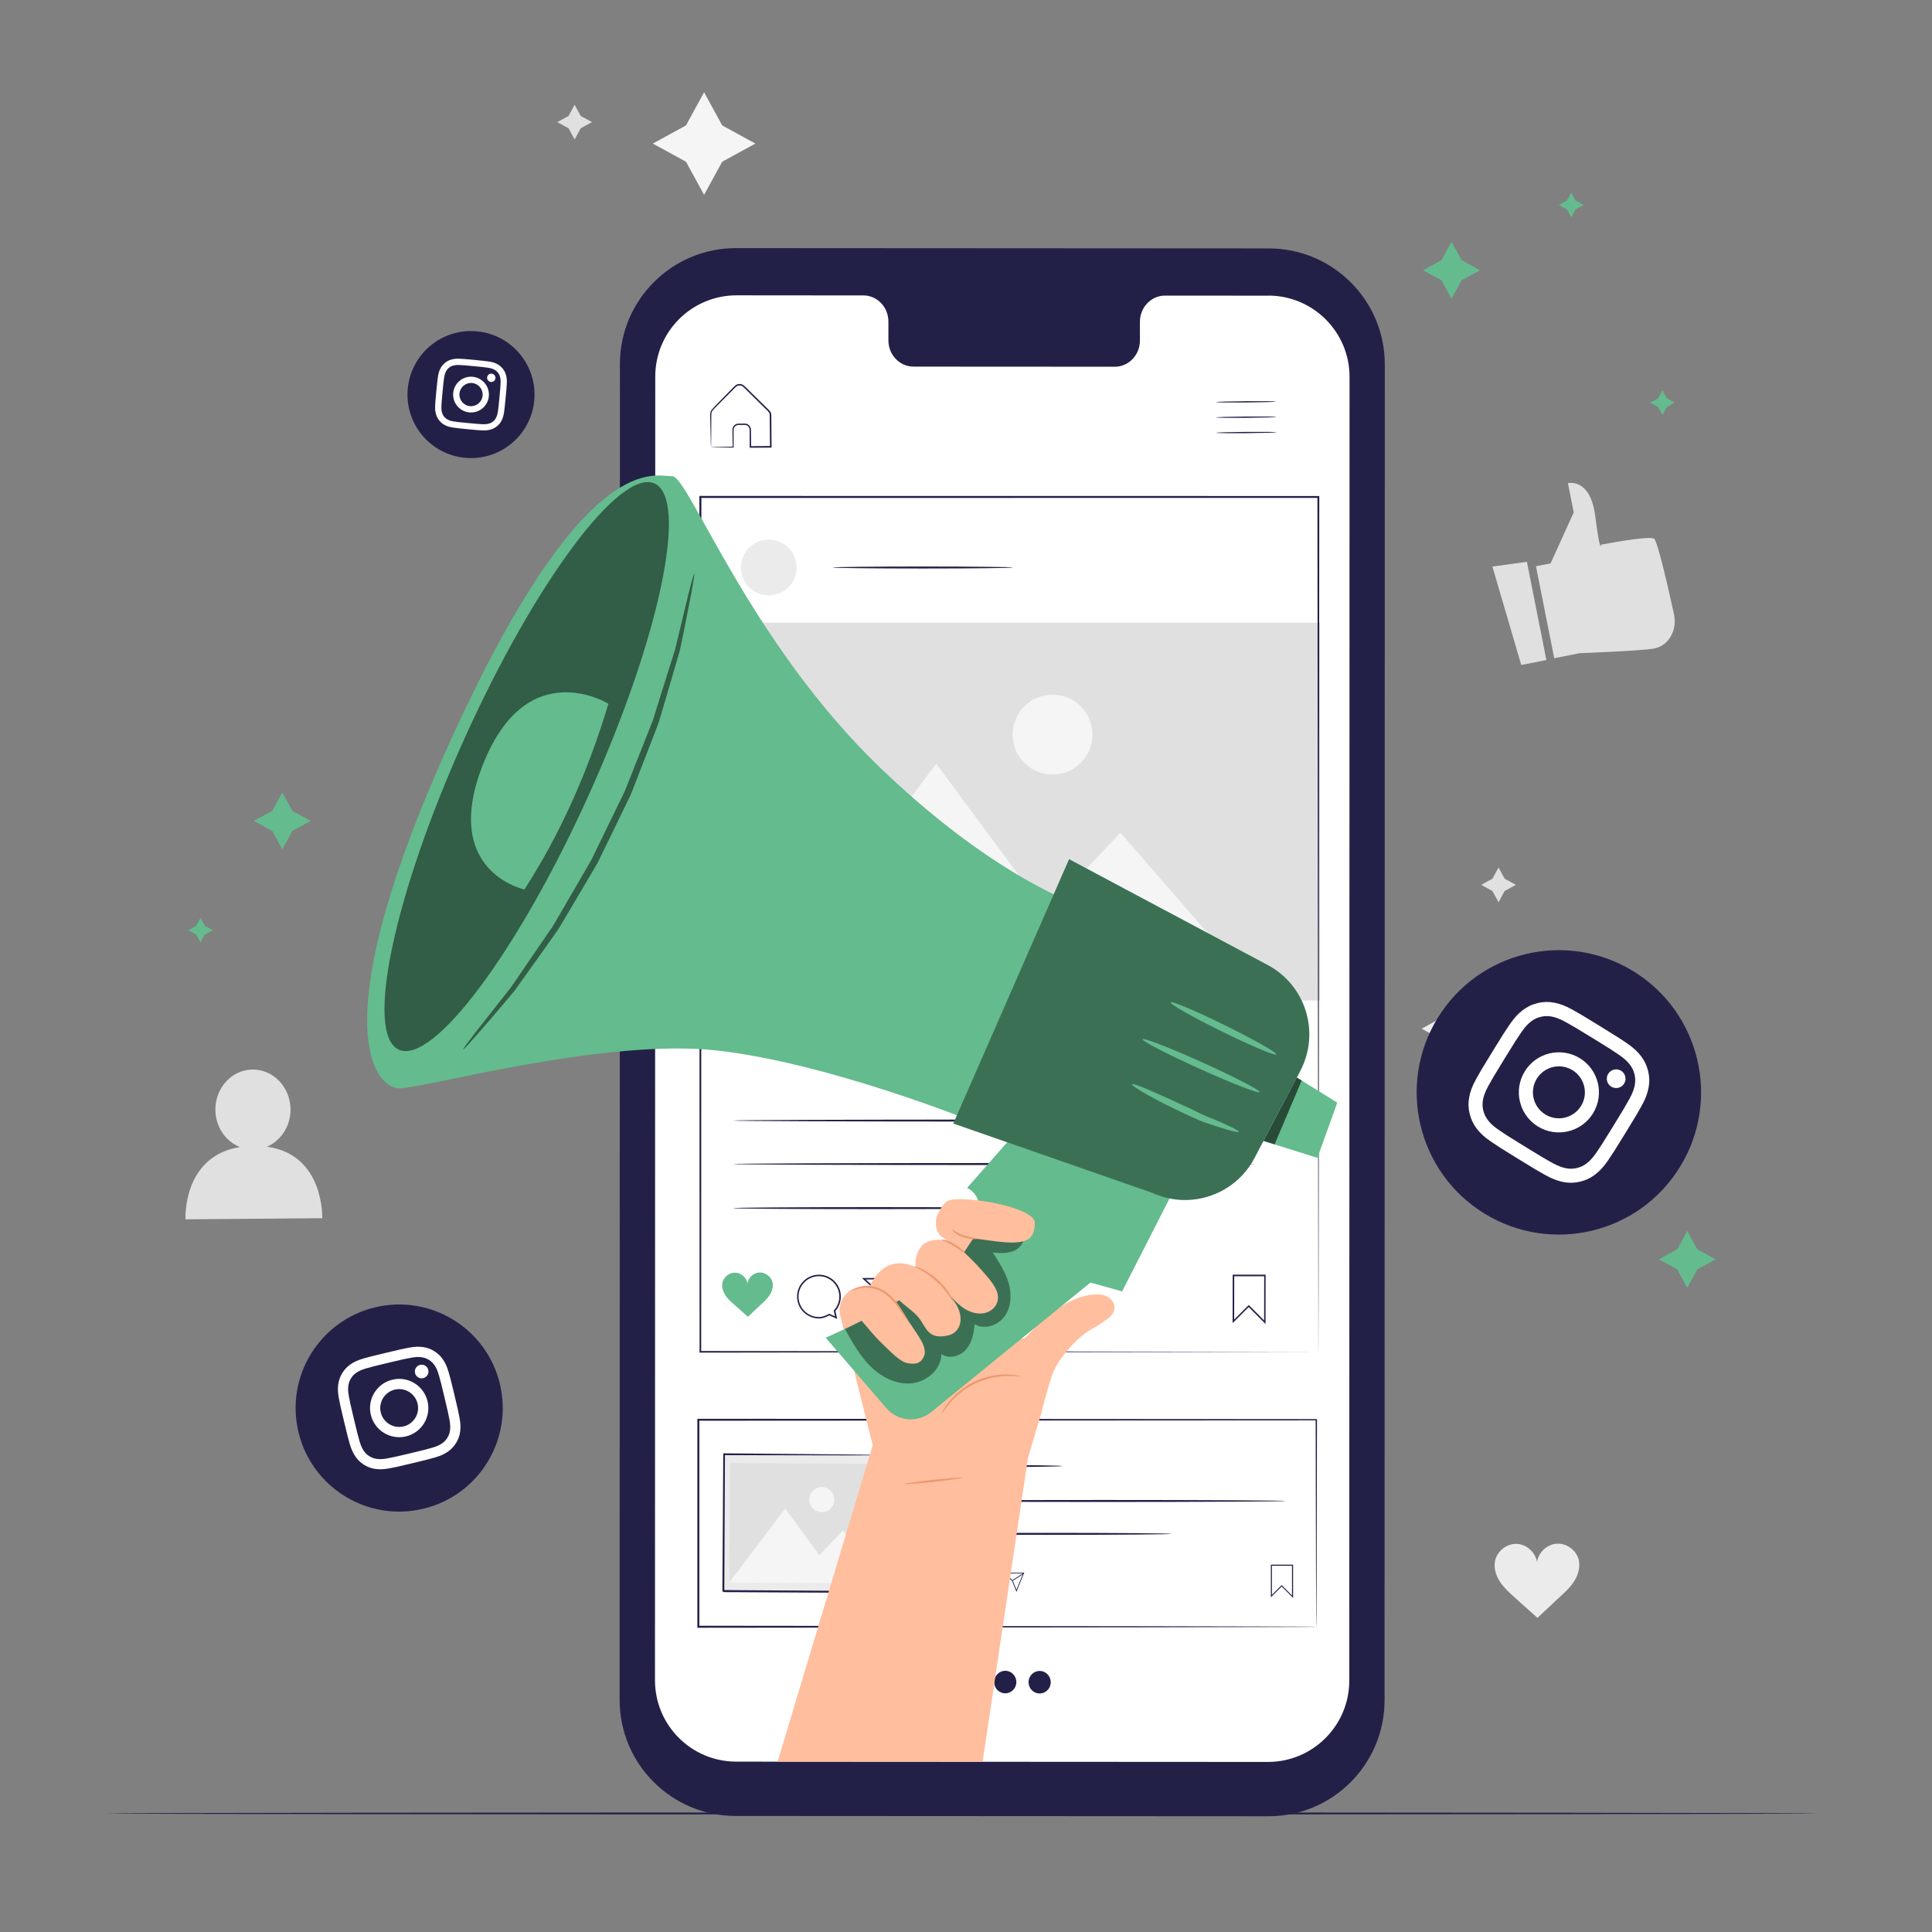 <svg xmlns="http://www.w3.org/2000/svg" viewBox="0 0 500 500"><rect x="0" y="0" width="500" height="500" fill="#808080" stroke="none"/><defs><style>.g{fill:#fff;}.h{opacity:.5;}.i{opacity:.6;}.j{fill:#f5f5f5;}.k{fill:#64bb8d;}.l{fill:#e0e0e0;}.m{opacity:.4;}.n{fill:#eb996e;}.o{fill:#ffbe9d;}.p{fill:#ebebeb;}.q{fill:#232048;}</style></defs><g id="a"><polygon class="j" points="182.22 23.89 186.91 32.46 195.49 37.16 186.91 41.85 182.22 50.42 177.53 41.85 168.95 37.16 177.53 32.46 182.22 23.89"></polygon><polygon class="p" points="377.87 256.27 381.39 262.71 387.82 266.22 381.39 269.74 377.87 276.18 374.35 269.74 367.92 266.22 374.35 262.71 377.87 256.27"></polygon><polygon class="l" points="387.82 224.51 389.41 227.41 392.31 229 389.41 230.59 387.82 233.49 386.23 230.59 383.33 229 386.23 227.41 387.82 224.51"></polygon><polygon class="l" points="148.71 27.11 150.3 30.02 153.2 31.6 150.3 33.19 148.71 36.09 147.13 33.19 144.22 31.6 147.13 30.02 148.71 27.11"></polygon><path class="l" d="M69.13,296.76c3.58-1.56,6.09-5.3,6.06-9.67-.05-5.73-4.45-10.34-9.82-10.29-5.37,.04-9.68,4.73-9.63,10.45,.04,4.41,2.67,8.14,6.32,9.6-14.94,2.45-14.05,18.71-14.05,18.71l35.39-.29s.59-16.45-14.27-18.5Z"></path><path class="p" d="M408.64,403.94c-.5-2.55-3.01-4.54-5.61-4.44-2.57,.09-4.91,2.22-5.26,4.77-.37-2.54-2.73-4.65-5.3-4.72-2.59-.07-5.09,1.94-5.57,4.49-.35,1.86,.29,3.79,1.33,5.37,1.05,1.57,2.47,2.85,3.88,4.11,1.98,1.76,3.81,3.42,5.78,5.18,1.96-1.78,3.63-3.45,5.59-5.23,1.4-1.27,2.82-2.56,3.85-4.14,1.03-1.58,1.65-3.52,1.29-5.38Z"></path><g><path class="l" d="M397.5,146.55l3.79-.75,5.99-13.18-1.5-7.57s5.79-1.52,7.07,8.53c1.28,10.05,1.52,7.38,1.52,7.38,0,0,12.46-2.42,13.71-1.54,.91,.64,3.7,12.93,5.16,19.61,.73,3.36-.71,6.91-3.69,8.33-.42,.2-.86,.36-1.3,.45-3.1,.62-19.47,1.24-19.47,1.24l-6.55,1.3-4.72-23.79Z"></path><polygon class="l" points="386.23 146.62 393.7 172.1 400.2 170.81 395.16 145.39 386.23 146.62"></polygon></g></g><g id="b"><path class="q" d="M470.47,469.32c0,.14-99.17,.26-221.47,.26s-221.49-.12-221.49-.26,99.15-.26,221.49-.26,221.47,.12,221.47,.26Z"></path></g><g id="c"><g><path class="q" d="M109.52,390.47h0c-14.4,3.43-28.85-5.46-32.28-19.86h0c-3.43-14.4,5.46-28.85,19.86-32.28h0c14.4-3.43,28.85,5.46,32.28,19.86h0c3.43,14.4-5.46,28.85-19.86,32.28Z"></path><g><path class="g" d="M100.52,352.68c3.82-.91,4.27-1,5.8-1.29,1.41-.27,2.22-.22,2.77-.14,.73,.1,1.28,.3,1.9,.68,.62,.38,1.04,.78,1.46,1.39,.32,.46,.73,1.16,1.12,2.54,.43,1.49,.55,1.94,1.46,5.76,.91,3.82,1,4.27,1.29,5.8,.27,1.41,.22,2.22,.14,2.77-.1,.73-.3,1.28-.68,1.9-.38,.62-.78,1.04-1.39,1.46-.46,.32-1.16,.73-2.54,1.12-1.49,.43-1.94,.55-5.76,1.46-3.82,.91-4.27,1-5.8,1.29-1.41,.27-2.22,.22-2.77,.14-.73-.1-1.28-.3-1.9-.68-.62-.38-1.04-.78-1.46-1.39-.32-.46-.73-1.16-1.12-2.54-.43-1.49-.55-1.94-1.46-5.76-.91-3.82-1-4.27-1.29-5.8-.27-1.41-.22-2.22-.14-2.77,.1-.73,.3-1.28,.68-1.9,.38-.62,.78-1.04,1.39-1.46,.46-.32,1.16-.73,2.54-1.12,1.49-.43,1.94-.55,5.76-1.46m-.61-2.58c-3.88,.92-4.36,1.06-5.87,1.49-1.5,.43-2.49,.92-3.31,1.49-.85,.59-1.53,1.27-2.14,2.25-.61,.98-.9,1.9-1.05,2.92-.14,.99-.13,2.09,.16,3.63,.29,1.54,.39,2.03,1.32,5.91,.92,3.88,1.06,4.36,1.49,5.87,.43,1.5,.92,2.49,1.49,3.31,.59,.85,1.27,1.53,2.25,2.14,.98,.61,1.9,.9,2.92,1.05,.99,.14,2.09,.13,3.63-.16,1.54-.29,2.03-.39,5.91-1.32,3.88-.92,4.36-1.06,5.87-1.49,1.5-.43,2.49-.92,3.31-1.49,.85-.59,1.53-1.27,2.14-2.25,.61-.98,.9-1.9,1.05-2.92,.14-.99,.13-2.09-.16-3.63-.29-1.54-.39-2.03-1.32-5.91-.92-3.88-1.06-4.36-1.49-5.87-.43-1.5-.92-2.49-1.49-3.31-.59-.85-1.27-1.53-2.25-2.14-.98-.61-1.9-.9-2.92-1.05-.99-.14-2.09-.13-3.63,.16-1.54,.29-2.03,.39-5.91,1.32"></path><path class="g" d="M101.56,357.06c-4.05,.97-6.56,5.03-5.59,9.09,.97,4.05,5.04,6.56,9.09,5.59,4.05-.97,6.56-5.03,5.59-9.09-.97-4.05-5.03-6.56-9.09-5.59m2.88,12.1c-2.63,.63-5.27-1-5.9-3.63-.63-2.63,1-5.27,3.63-5.9,2.63-.63,5.27,1,5.9,3.63,.63,2.63-1,5.27-3.63,5.9"></path><path class="g" d="M110.84,354.54c.23,.95-.36,1.9-1.31,2.12-.95,.23-1.9-.36-2.12-1.31-.23-.95,.36-1.9,1.31-2.12,.95-.23,1.9,.36,2.12,1.31"></path></g></g><g><path class="q" d="M120.34,118.48h0c-9.04-.86-15.67-8.88-14.81-17.92h0c.86-9.04,8.88-15.67,17.92-14.81h0c9.04,.86,15.67,8.88,14.81,17.92h0c-.86,9.04-8.88,15.67-17.92,14.81Z"></path><g><path class="g" d="M122.6,94.76c2.4,.23,2.68,.26,3.62,.4,.87,.12,1.33,.31,1.64,.47,.4,.2,.68,.43,.97,.77,.28,.34,.45,.66,.57,1.1,.09,.33,.19,.82,.15,1.7-.05,.95-.06,1.23-.29,3.63-.23,2.4-.26,2.68-.4,3.62-.12,.87-.31,1.33-.47,1.64-.2,.4-.43,.68-.77,.97-.34,.28-.66,.45-1.1,.57-.33,.09-.82,.19-1.7,.15-.95-.05-1.23-.06-3.63-.29-2.4-.23-2.68-.26-3.62-.4-.87-.12-1.33-.31-1.64-.47-.4-.2-.68-.43-.97-.77-.28-.34-.45-.66-.57-1.1-.09-.33-.19-.82-.15-1.7,.05-.95,.06-1.23,.29-3.63,.23-2.4,.26-2.68,.4-3.62,.12-.87,.31-1.33,.47-1.64,.2-.4,.43-.68,.77-.97,.34-.28,.66-.45,1.1-.57,.33-.09,.82-.19,1.7-.15,.95,.05,1.23,.06,3.63,.29m.15-1.62c-2.44-.23-2.74-.25-3.7-.3-.96-.05-1.63,.04-2.22,.21-.61,.17-1.14,.43-1.69,.88-.55,.45-.9,.92-1.19,1.49-.28,.55-.49,1.19-.62,2.14-.13,.95-.17,1.26-.41,3.69-.23,2.44-.25,2.74-.3,3.7-.05,.96,.04,1.63,.21,2.22,.17,.61,.43,1.14,.88,1.69,.45,.55,.92,.9,1.49,1.19,.55,.28,1.19,.49,2.14,.62,.95,.13,1.26,.17,3.69,.41,2.44,.23,2.74,.25,3.7,.3,.96,.05,1.63-.04,2.22-.21,.61-.17,1.14-.43,1.69-.88,.55-.45,.9-.92,1.19-1.49,.28-.55,.49-1.19,.62-2.14,.13-.95,.17-1.26,.41-3.69,.23-2.44,.25-2.74,.3-3.7,.05-.96-.04-1.63-.21-2.22-.17-.61-.43-1.14-.88-1.69-.45-.55-.92-.9-1.49-1.19-.55-.28-1.19-.49-2.14-.62-.95-.13-1.26-.17-3.69-.41"></path><path class="g" d="M122.34,97.51c-2.54-.24-4.8,1.62-5.05,4.17-.24,2.54,1.62,4.8,4.17,5.05,2.54,.24,4.8-1.62,5.05-4.17,.24-2.54-1.62-4.8-4.17-5.05m-.72,7.6c-1.65-.16-2.86-1.62-2.71-3.28,.16-1.65,1.62-2.86,3.28-2.71,1.65,.16,2.86,1.62,2.71,3.28-.16,1.65-1.62,2.86-3.28,2.71"></path><path class="g" d="M128.22,97.88c-.06,.59-.58,1.03-1.18,.97-.59-.06-1.03-.58-.97-1.18,.06-.59,.58-1.03,1.18-.97,.59,.06,1.03,.58,.97,1.18"></path></g></g><g><path class="q" d="M384.15,314.05h0c-17.31-10.65-22.71-33.32-12.06-50.63h0c10.65-17.31,33.32-22.71,50.63-12.06h0c17.31,10.65,22.71,33.32,12.06,50.63h0c-10.65,17.31-33.32,22.71-50.63,12.06Z"></path><g><path class="g" d="M412.11,268.61c4.59,2.82,5.12,3.18,6.88,4.37,1.63,1.11,2.37,1.95,2.83,2.56,.61,.81,.95,1.53,1.19,2.5,.23,.97,.25,1.77,.07,2.77-.14,.75-.42,1.83-1.37,3.56-1.03,1.86-1.35,2.42-4.17,7.01-2.82,4.59-3.18,5.12-4.37,6.88-1.11,1.63-1.95,2.37-2.56,2.83-.81,.61-1.53,.95-2.5,1.19-.97,.23-1.77,.25-2.77,.07-.75-.14-1.83-.42-3.56-1.37-1.86-1.03-2.42-1.35-7.01-4.17-4.59-2.82-5.12-3.18-6.88-4.37-1.63-1.11-2.37-1.95-2.83-2.56-.61-.81-.95-1.53-1.19-2.5-.23-.97-.25-1.77-.07-2.77,.14-.75,.42-1.83,1.37-3.56,1.03-1.86,1.35-2.42,4.17-7.01,2.82-4.59,3.18-5.12,4.37-6.88,1.11-1.63,1.95-2.37,2.56-2.83,.81-.61,1.53-.95,2.5-1.18,.97-.23,1.77-.25,2.77-.07,.75,.14,1.83,.42,3.56,1.37,1.86,1.03,2.42,1.35,7.01,4.17m1.91-3.1c-4.67-2.87-5.27-3.21-7.15-4.26-1.88-1.04-3.31-1.52-4.66-1.77-1.4-.26-2.72-.26-4.26,.11-1.54,.37-2.72,.96-3.86,1.83-1.1,.83-2.16,1.9-3.37,3.68-1.21,1.78-1.59,2.35-4.46,7.02-2.87,4.67-3.21,5.27-4.26,7.15-1.04,1.88-1.52,3.31-1.77,4.66-.26,1.4-.26,2.72,.11,4.26,.37,1.54,.96,2.72,1.82,3.86,.83,1.1,1.9,2.16,3.68,3.37,1.78,1.21,2.36,1.59,7.02,4.46,4.67,2.87,5.26,3.21,7.15,4.26,1.88,1.04,3.31,1.52,4.66,1.77,1.4,.26,2.72,.26,4.26-.11,1.54-.37,2.72-.96,3.86-1.82,1.1-.83,2.16-1.9,3.37-3.68,1.21-1.78,1.59-2.36,4.46-7.02,2.87-4.67,3.21-5.27,4.26-7.15,1.04-1.88,1.52-3.31,1.77-4.66,.26-1.4,.26-2.72-.11-4.26-.37-1.54-.96-2.72-1.82-3.86-.83-1.1-1.9-2.16-3.68-3.37-1.78-1.21-2.35-1.59-7.02-4.46"></path><path class="g" d="M408.87,273.87c-4.87-3-11.26-1.48-14.26,3.4-3,4.87-1.48,11.26,3.4,14.26,4.87,3,11.26,1.48,14.26-3.4,3-4.87,1.48-11.26-3.4-14.26m-8.95,14.55c-3.16-1.95-4.15-6.09-2.2-9.25,1.95-3.16,6.09-4.15,9.25-2.2,3.16,1.95,4.15,6.09,2.2,9.25-1.95,3.16-6.09,4.15-9.25,2.2"></path><path class="g" d="M420.32,280.44c-.7,1.14-2.19,1.49-3.33,.79-1.14-.7-1.49-2.19-.79-3.33,.7-1.14,2.19-1.49,3.33-.79,1.14,.7,1.49,2.19,.79,3.33"></path></g></g></g><g id="d"><g><g><g><path class="q" d="M328.27,470.05l-137.89-.08c-16.58,0-30.02-13.46-30.02-30.04l.07-345.69c0-16.59,13.46-30.04,30.05-30.03l137.89,.08c16.58,0,30.02,13.46,30.02,30.04l-.07,345.69c0,16.59-13.46,30.04-30.05,30.03Z"></path><path class="g" d="M328.23,76.52l-26.73-.02c-3.58,0-6.49,3.04-6.49,6.78v4.85c0,3.75-2.91,6.78-6.49,6.78l-52.11-.03c-3.58,0-6.49-3.04-6.49-6.79v-4.85c0-3.75-2.9-6.79-6.49-6.79h-9.4l-23.4-.02c-11.62,0-21.05,9.41-21.05,21.03l-.07,337.41c0,11.62,9.41,21.03,21.02,21.04l137.61,.08c11.62,0,21.04-9.41,21.05-21.03l.07-337.42c0-11.61-9.41-21.03-21.02-21.04Z"></path></g><g><path class="q" d="M330.24,103.93c0,.09-3.48,.19-7.76,.23-4.29,.04-7.77,0-7.77-.1,0-.09,3.48-.19,7.76-.23,4.29-.04,7.77,0,7.77,.1Z"></path><path class="q" d="M330.27,107.9c0,.09-3.48,.19-7.76,.23-4.29,.04-7.77,0-7.77-.1,0-.09,3.47-.19,7.76-.23,4.29-.04,7.77,0,7.77,.1Z"></path><path class="q" d="M330.31,111.87c0,.09-3.48,.19-7.76,.23-4.29,.04-7.77,0-7.77-.1,0-.09,3.47-.19,7.76-.23,4.29-.04,7.77,0,7.77,.1Z"></path></g><path class="q" d="M184.02,115.75s.15-.02,.41-.03c.32-.01,.69-.02,1.13-.04,1.07-.03,2.46-.06,4.18-.1l-.12,.12c-.01-.93-.03-1.94-.05-3.03,0-.56-.05-1.09,0-1.74,.11-.65,.69-1.22,1.4-1.29,.67-.01,1.27-.04,2-.01,.75,.09,1.39,.82,1.37,1.61,.02,1.41,.03,2.89,.05,4.42l-.19-.19c1.69-.02,3.46-.03,5.27-.05l-.2,.2c-.02-2.12-.04-4.32-.06-6.57,0-.56,0-1.12-.01-1.67,0-.52-.32-.86-.74-1.25-.78-.77-1.55-1.53-2.31-2.27-.75-.74-1.5-1.48-2.22-2.19-.36-.36-.72-.71-1.08-1.06-.37-.36-.66-.73-1.09-.81-.42-.11-.87-.02-1.21,.23-.32,.27-.66,.65-.98,.96-.65,.65-1.28,1.29-1.89,1.91-1.19,1.24-2.43,2.37-3.33,3.43-.38,.59-.24,1.31-.27,1.97,0,.65,0,1.27,0,1.86,0,1.14-.01,2.14-.02,2.99,0,.76-.02,1.4-.02,1.91,0,.44-.02,.68-.03,.69-.01,.01-.02-.21-.04-.63-.01-.51-.03-1.13-.05-1.88-.02-.86-.04-1.87-.07-3.02-.01-.6-.02-1.23-.04-1.89,0-.34-.01-.68-.02-1.04,0-.37,.09-.76,.29-1.1,.98-1.19,2.14-2.25,3.34-3.53,.61-.62,1.23-1.26,1.88-1.92,.34-.33,.61-.66,1.02-1.01,.42-.32,1-.44,1.53-.3,.56,.12,.93,.58,1.27,.91,.36,.35,.72,.7,1.08,1.06,.73,.71,1.47,1.44,2.23,2.19,.76,.74,1.53,1.5,2.31,2.27,.19,.2,.41,.36,.59,.64,.17,.26,.27,.57,.28,.89,0,.56,0,1.12,.02,1.68,.02,2.25,.03,4.45,.05,6.57v.2h-.2c-1.82,.01-3.58,.02-5.27,.03h-.19v-.19c0-1.53-.02-3.01-.02-4.42,.02-.64-.47-1.2-1.07-1.28-.61-.03-1.32-.01-1.91,0-.57,.05-1.04,.5-1.14,1.02-.05,.53-.01,1.15-.02,1.68,0,1.09,0,2.1,0,3.03v.12h-.12c-1.74-.01-3.16-.02-4.25-.03-.43,0-.79-.01-1.11-.02-.25,0-.37-.01-.36-.02Z"></path><g><g><path class="q" d="M274.98,379.41s-.51,.07-1.44,.1c-1.03,.02-2.35,.05-3.94,.08-3.33,.05-7.92,.08-13,.08s-9.67-.03-13-.08c-1.59-.03-2.91-.06-3.94-.08-.93-.03-1.44-.07-1.44-.1s.51-.07,1.44-.1c1.03-.02,2.35-.05,3.94-.08,3.33-.05,7.92-.08,13-.08s9.67,.03,13,.08c1.59,.03,2.91,.06,3.94,.08,.93,.03,1.44,.07,1.44,.1Z"></path><path class="q" d="M332.77,388.45c0,.14-21.17,.26-47.28,.26s-47.28-.12-47.28-.26,21.17-.26,47.28-.26,47.28,.12,47.28,.26Z"></path><path class="q" d="M303.22,396.96c0,.14-14.55,.26-32.5,.26s-32.51-.12-32.51-.26,14.55-.26,32.51-.26,32.5,.12,32.5,.26Z"></path></g><path class="q" d="M334.64,413.53l-2.94-2.95-2.8,2.79v-8.43h5.75v8.59Zm-2.95-3.31l.09,.09,2.59,2.6v-7.7h-5.2v7.54l2.53-2.53Z"></path><path class="q" d="M256.41,412.43l-1.04-.46c-.5,.27-.94,.41-1.34,.41-1.59,.01-2.89-1.27-2.9-2.86-.01-1.59,1.27-2.89,2.86-2.9,1.59-.01,2.89,1.27,2.9,2.86,0,.71-.25,1.39-.72,1.92l.24,1.04Zm-2.42-5.62c-1.48,.01-2.67,1.22-2.66,2.7,.01,1.48,1.22,2.67,2.7,2.66,.38,0,.8-.14,1.29-.41l.04-.02,.76,.34-.17-.75,.03-.04c.46-.5,.71-1.15,.7-1.82-.01-1.48-1.22-2.67-2.7-2.66Z"></path><path class="q" d="M263.07,411.98l-1.19-2.9-2.23-2.03,5.4-.04-1.99,4.97Zm-2.91-4.74l1.9,1.74,1.01,2.47,1.7-4.25-4.61,.04Z"></path><rect class="q" x="261.78" y="407.95" width="3.52" height=".2" transform="translate(-179.91 209.78) rotate(-33.05)"></rect><path class="k" d="M247.9,407.66c-.15-.77-.92-1.37-1.71-1.34-.78,.03-1.49,.68-1.59,1.45-.12-.77-.83-1.41-1.61-1.43-.79-.02-1.54,.6-1.68,1.37-.1,.56,.09,1.15,.41,1.63,.32,.48,.75,.86,1.18,1.24,.6,.53,1.16,1.03,1.76,1.56,.59-.54,1.1-1.05,1.69-1.59,.42-.39,.85-.78,1.16-1.26,.31-.48,.5-1.07,.38-1.63Z"></path><path class="q" d="M340.66,420.99s-.01-.32-.02-.94c0-.63-.01-1.54-.02-2.74,0-2.41-.02-5.96-.04-10.56-.02-9.19-.05-22.56-.09-39.33l.17,.17c-38.48,.02-95.91,.05-159.92,.09h-.01l.26-.26c0,18.62,0,36.68,0,53.57l-.25-.25c46.04,.05,85.98,.09,114.43,.12,14.24,.03,25.59,.05,33.41,.07,3.9,.01,6.91,.03,8.96,.03,1.02,0,1.79,.01,2.32,.02,.52,0,.8,.02,.8,.02,0,0-.25,.01-.77,.02-.53,0-1.29,0-2.29,.02-2.04,0-5.03,.02-8.91,.03-7.8,.02-19.14,.04-33.35,.07-28.49,.03-68.5,.07-114.61,.12h-.25v-.25c0-16.89,0-34.95,0-53.57v-.26h.27c64.01,.04,121.44,.07,159.92,.09h.17v.17c-.04,16.82-.07,30.22-.09,39.44-.02,4.58-.03,8.12-.04,10.52,0,1.18-.01,2.09-.02,2.71,0,.61-.02,.91-.02,.91Z"></path><g><g><rect class="p" x="191.73" y="372.05" width="35.42" height="44.3" transform="translate(-185.95 601.39) rotate(-89.67)"></rect><path class="q" d="M231.69,376.62s-.08,0-.22,.01c-.16,0-.37,0-.63,0-.58,0-1.38,0-2.42,.01-2.13,0-5.2,0-9.08,.01-7.79-.02-18.83-.04-31.95-.06l.23-.23c-.05,10.54-.11,22.63-.17,35.41,.05,.06-.49-.49-.25-.26h1.52l1.53,.02c1.02,0,2.03,.01,3.03,.02,2.01,.01,4,.02,5.97,.04,3.93,.03,7.77,.05,11.49,.07,7.44,.05,14.42,.1,20.75,.15l-.22,.22c.11-10.63,.2-19.46,.26-25.65,.04-3.08,.07-5.51,.1-7.19,.02-.81,.03-1.45,.04-1.9,.01-.43,.03-.67,.03-.67,0,0,.01,.2,.02,.62,0,.45,0,1.07,.01,1.86,0,1.67,0,4.08,.02,7.14,0,6.23-.02,15.1-.03,25.79v.22h-.22c-6.33-.03-13.31-.06-20.75-.09-3.72-.02-7.56-.04-11.49-.06-1.97-.01-3.96-.02-5.97-.03-1.01,0-2.02-.01-3.03-.02h-2.29l-.38-.02h-.37c.23,.23-.33-.32-.27-.27,.08-12.79,.16-24.87,.23-35.41v-.23h.23c13.18,.12,24.27,.23,32.1,.3,3.86,.05,6.91,.09,9.03,.11,1.02,.02,1.81,.03,2.37,.04,.25,0,.45,.01,.6,.02,.13,0,.2,.01,.19,.01Z"></path></g><rect class="l" x="193.93" y="373.61" width="30.96" height="41.19" transform="translate(-185.98 601.36) rotate(-89.67)"></rect><polygon class="j" points="188.72 409.56 203.22 390.4 212.06 402.49 218.14 396.09 229.91 409.8 188.72 409.56"></polygon><path class="j" d="M215.93,388.12c-.01,1.79-1.47,3.23-3.26,3.22s-3.23-1.47-3.22-3.26c.01-1.79,1.47-3.23,3.26-3.22s3.23,1.47,3.22,3.26Z"></path></g></g><g><g><path class="q" d="M262.09,146.87s-.16,.04-.47,.05c-.37,.01-.82,.03-1.36,.05-1.26,.02-2.95,.05-4.99,.08-4.21,.05-10.03,.08-16.46,.08s-12.25-.03-16.46-.08c-2.04-.03-3.73-.06-4.99-.08-.54-.02-.99-.04-1.36-.05-.31-.02-.47-.03-.47-.05s.16-.04,.47-.05c.37-.01,.82-.03,1.36-.05,1.26-.02,2.95-.05,4.99-.08,4.21-.05,10.03-.08,16.46-.08s12.25,.03,16.46,.08c2.04,.03,3.73,.06,4.99,.08,.54,.02,.99,.04,1.36,.05,.31,.02,.47,.03,.47,.05Z"></path><g><path class="q" d="M327.53,342.65l-4.37-4.38-4.16,4.15,.02-12.54h8.52l-.02,12.77Zm-4.36-4.92l.14,.14,3.84,3.86,.02-11.44h-7.75l-.02,11.21,3.77-3.76Z"></path><path class="q" d="M216.67,341.33l-2.04-.91c-.99,.53-1.85,.8-2.64,.8-3.13,.02-5.69-2.5-5.71-5.62-.03-3.13,2.5-5.69,5.62-5.71,3.12-.03,5.69,2.5,5.71,5.62,.01,1.39-.49,2.73-1.41,3.78l.47,2.04Zm-4.77-11.05c-2.91,.02-5.26,2.41-5.24,5.32,.02,2.91,2.41,5.26,5.32,5.24,.75,0,1.58-.27,2.54-.8l.08-.05,1.5,.67-.34-1.48,.07-.07c.9-.99,1.39-2.26,1.38-3.59-.02-2.91-2.41-5.26-5.32-5.24Z"></path><path class="q" d="M229.79,340.46l-2.34-5.71-4.39-4,10.64-.09-3.91,9.79Zm-5.73-9.33l3.74,3.43,1.99,4.86,3.34-8.36-9.07,.07Z"></path><rect class="q" x="227.24" y="332.52" width="6.92" height=".39" transform="translate(-144.12 179.64) rotate(-33.05)"></rect><path class="k" d="M199.93,331.95c-.3-1.52-1.81-2.7-3.36-2.64-1.53,.06-2.93,1.34-3.13,2.86-.23-1.52-1.64-2.77-3.18-2.81-1.55-.04-3.03,1.17-3.31,2.7-.2,1.11,.18,2.26,.81,3.2,.63,.94,1.48,1.7,2.33,2.44,1.19,1.05,2.28,2.03,3.47,3.08,1.17-1.07,2.16-2.07,3.33-3.13,.83-.76,1.68-1.53,2.29-2.48,.61-.95,.98-2.11,.76-3.21Z"></path></g><circle class="p" cx="198.96" cy="146.87" r="7.22"></circle></g><g><path class="q" d="M324.81,301.25c0,.14-30.26,.26-67.58,.26s-67.59-.12-67.59-.26,30.25-.26,67.59-.26,67.58,.12,67.58,.26Z"></path><path class="q" d="M324.81,290c0,.14-30.26,.26-67.58,.26s-67.59-.12-67.59-.26,30.25-.26,67.59-.26,67.58,.12,67.58,.26Z"></path><path class="q" d="M263.21,312.66c0,.14-16.47,.26-36.78,.26s-36.79-.12-36.79-.26,16.47-.26,36.79-.26,36.78,.12,36.78,.26Z"></path></g></g><g><path class="q" d="M254.14,435.29c0,1.61-1.3,2.91-2.88,2.9-1.59,0-2.87-1.32-2.86-2.93,0-1.61,1.3-2.91,2.88-2.9,1.59,0,2.87,1.32,2.86,2.93Z"></path><path class="q" d="M263.03,435.33c0,1.61-1.3,2.91-2.88,2.9-1.59,0-2.87-1.32-2.86-2.93,0-1.61,1.3-2.91,2.88-2.9,1.59,0,2.87,1.32,2.86,2.93Z"></path><path class="q" d="M271.93,435.37c0,1.61-1.3,2.91-2.88,2.9-1.59,0-2.87-1.32-2.86-2.93,0-1.61,1.3-2.91,2.88-2.9,1.59,0,2.87,1.32,2.86,2.93Z"></path></g></g><g><rect class="l" x="181.69" y="161.15" width="159.93" height="97.8"></rect><polygon class="j" points="196.46 258.98 242.28 197.64 270.7 236 289.95 215.48 327.72 258.94 196.46 258.98"></polygon><path class="j" d="M282.74,190.11c0,5.71-4.62,10.34-10.33,10.34-5.71,0-10.34-4.62-10.34-10.33,0-5.71,4.62-10.34,10.33-10.34,5.71,0,10.34,4.62,10.34,10.33Z"></path></g><path class="q" d="M341.19,349.85c0-2.09-.1-90.45-.24-221.24l.24,.24c-48.23,0-102.59,.02-159.91,.02h-.02l.26-.26c-.02,82.74-.03,159.31-.05,221.24l-.21-.21c96.98,.13,158.18,.21,159.93,.21-1.74,0-62.94,.08-159.93,.21h-.21v-.21c-.01-61.93-.03-138.5-.05-221.24v-.26h.28c57.32,0,111.68,.02,159.91,.02h.24v.24c-.05,65.46-.09,120.8-.12,159.77-.03,19.46-.05,34.84-.06,45.35-.01,5.24-.02,9.28-.03,12,0,1.35-.01,2.38-.01,3.08,0,.69-.01,1.03-.01,1.03Z"></path></g></g><g id="e"><g><g><g><path class="o" d="M266.04,377.3l3.54-11.89c.62-2.58,1.44-5.62,2.54-9.09,.99-3.12,3.54-6.4,5.86-8.76,3.61-3.67,5.33-3.7,7.76-5.65,.22-.14,.47-.34,.68-.46,.5-.27,.87-.63,1.18-1.02,2.09-2.26,.08-5.76-4.17-5.43-3.2,.25-8.41,1.17-16.9,9.92-.11,.13-.22,.24-.32,.38-4.45,5.79-8.63-10.73-9.39-16.88-.49-3.99-4.8-6.44-8.71-5l-20.66,9.66c-1.71-.6-3.73-.5-6.03,.2-3.04,1.12-4.73,4.25-3.94,7.29l8.38,33.45-24.61,81.89h53.05l11.74-78.63Z"></path><g><g><path class="k" d="M306.8,302.08l-16.4,32.13-8.2-2.28-41.22,33.53c-3.51,2.85-8.65,2.4-11.6-1.03l-15.69-18.24s31.64-13.63,37.49-24.91c5.85-11.28-.91-13.84-.91-13.84l14.89-16.92,41.63,11.56Z"></path><path class="k" d="M285.53,236.44s-24-5.31-57.78-37.79c-33.78-32.48-49.65-75.62-53.78-75.41-4.13,.21-22.19-8.17-56.52,66.52-34.34,74.69-20.81,92.04-13.98,91.9,6.83-.14,53.23-13.07,82.2-9.78,28.98,3.29,66.23,18.4,66.23,18.4l33.64-53.84Z"></path><path class="k" d="M336.52,277.15l-8.19,15.57-3.67,6.97c-5.03,9.57-16.67,13.52-26.49,9l-51.45-17.93,29.96-68.4,51.4,27.39c9.87,5.26,13.63,17.5,8.43,27.39Z"></path><g class="m"><path d="M336.52,277.15l-8.19,15.57-3.67,6.97c-5.03,9.57-16.67,13.52-26.49,9l-51.45-17.93,29.96-68.4,51.4,27.39c9.87,5.26,13.63,17.5,8.43,27.39Z"></path></g><path class="k" d="M120.21,191.12c-18.27,40.46-25.88,76.52-16.99,80.53,8.89,4.02,30.91-25.53,49.18-65.99,18.27-40.46,25.88-76.52,16.99-80.53-8.89-4.02-30.91,25.53-49.18,65.99Z"></path><g class="h"><path d="M120.21,191.12c-18.27,40.46-25.88,76.52-16.99,80.53,8.89,4.02,30.91-25.53,49.18-65.99,18.27-40.46,25.88-76.52,16.99-80.53-8.89-4.02-30.91,25.53-49.18,65.99Z"></path></g></g><polygon class="k" points="340.94 299.65 326.99 295.27 335.62 278.86 346.08 285.37 340.94 299.65"></polygon><g class="i"><polygon points="335.62 278.86 326.99 295.27 329.86 296.17 336.87 279.64 335.62 278.86"></polygon></g><path class="k" d="M326.01,282.65c-.2,.45-7.16-2.25-15.54-6.04-8.39-3.79-15.01-7.22-14.81-7.68,.2-.45,7.16,2.25,15.54,6.04,8.38,3.79,15.01,7.22,14.81,7.67Z"></path><path class="k" d="M330.3,272.88c-.22,.45-6.52-2.21-14.07-5.93-7.55-3.72-13.5-7.09-13.28-7.54,.22-.44,6.51,2.21,14.07,5.93,7.55,3.72,13.49,7.09,13.28,7.53Z"></path><path class="k" d="M320.6,292.9c-.07,.24-1.73-.14-4.37-.96-1.32-.41-2.88-.92-4.62-1.52-1.72-.62-3.5-1.53-5.42-2.39-7.63-3.54-13.45-7.01-13.26-7.42,.23-.49,6.45,2.29,14.01,5.79,1.9,.86,3.65,1.81,5.31,2.5,1.66,.67,3.16,1.3,4.4,1.85,2.49,1.11,4.01,1.92,3.94,2.15Z"></path><path class="k" d="M157.46,182.13s-20.86-12.94-32.28,15.25c-11.41,28.19,10.54,32.82,10.54,32.82,8.98-13.93,16.28-29.89,21.74-48.07Z"></path><g class="h"><path d="M179.65,148.53c.12,.02-.17,1.94-.82,5.39-.66,3.44-1.59,8.44-2.93,14.58-.88,3.02-1.85,6.32-2.88,9.86-.52,1.77-1.06,3.61-1.62,5.49-.28,.94-.56,1.9-.85,2.87-.31,.96-.72,1.91-1.08,2.88-1.5,3.88-3.08,7.95-4.71,12.16-.41,1.05-.82,2.12-1.24,3.19-.41,1.08-.98,2.09-1.47,3.15-1.02,2.1-2.05,4.24-3.1,6.39-1.05,2.16-2.09,4.29-3.11,6.39-.53,1.04-.98,2.12-1.57,3.1-.59,.99-1.16,1.97-1.74,2.95-2.3,3.89-4.53,7.65-6.65,11.23-.54,.89-1.03,1.79-1.6,2.63-.59,.83-1.16,1.65-1.73,2.45-1.14,1.61-2.25,3.17-3.32,4.68-2.15,3-4.15,5.81-5.98,8.37-3.99,4.83-7.33,8.65-9.63,11.29-2.31,2.64-3.64,4.05-3.73,3.98-.1-.08,1.05-1.65,3.19-4.42,2.23-2.82,5.35-6.79,9.19-11.65,1.76-2.59,3.69-5.41,5.76-8.44,1.04-1.51,2.11-3.08,3.22-4.69,.55-.8,1.12-1.62,1.69-2.45,.55-.84,1.03-1.75,1.55-2.63,2.08-3.57,4.26-7.32,6.51-11.2,.57-.97,1.14-1.95,1.71-2.94,.59-.98,1.02-2.05,1.55-3.09,1.01-2.09,2.04-4.21,3.08-6.35,1.04-2.14,2.07-4.26,3.09-6.34,.49-1.05,1.06-2.06,1.47-3.12,.42-1.06,.83-2.12,1.25-3.16,1.66-4.17,3.25-8.2,4.78-12.04,.37-.96,.79-1.9,1.11-2.85,.3-.96,.59-1.91,.88-2.84,.58-1.87,1.15-3.68,1.7-5.43,1.1-3.5,2.13-6.76,3.07-9.75,1.45-6.01,2.63-10.91,3.47-14.4,.85-3.4,1.38-5.27,1.5-5.25Z"></path></g></g><g class="m"><path d="M218.69,343.96c1.9,3.45,3.85,6.96,6.66,9.72,2.82,2.76,6.68,4.72,10.61,4.32,3.92-.4,7.64-3.65,7.68-7.6,1.88,1.42,4.77,.65,6.33-1.12s2.07-4.22,2.25-6.57c2.56,1.51,6.12,.31,7.82-2.12,1.71-2.43,1.81-5.7,.99-8.56-.83-2.85-2.48-5.38-4.11-7.87,1.97,.16,4.06,.3,5.82-.6,1.76-.89,2.95-3.22,1.92-4.91-.6-.99-1.76-1.48-2.87-1.83-3.09-.97-5.25-1.74-8.47-1.37-.75,0,1.29,8.48-18.88,20.06-11.91,6.84-15.77,8.42-15.77,8.42Z"></path></g></g><path class="n" d="M264.11,356.2c-.01,.09-1.36-.16-3.53-.11-2.16,.05-5.19,.52-8.18,1.96-2.99,1.43-5.25,3.49-6.65,5.15-1.41,1.66-2.05,2.87-2.13,2.82-.03-.02,.1-.33,.39-.88,.29-.54,.77-1.3,1.45-2.18,1.34-1.75,3.63-3.91,6.71-5.39,3.07-1.47,6.19-1.9,8.4-1.86,1.11,.02,2,.12,2.61,.23,.61,.11,.94,.21,.93,.24Z"></path><path class="o" d="M220.01,338.59c3.25,3.12,5.47,6.57,8.88,9.71,1.55,1.43,3.95,4.13,6.03,4.49,2.08,.36,3.41,.08,4.23-1.86,.67-1.57-.53-3.72-1.35-5.01-2.17-3.41-4.25-6.07-5.87-8.72-.76-1.24,.22-1.5,.58-.92,1.56,1.62,3.9,3.03,5.3,4.79,1.92,2.42,2.27,5.62,7.28,4.6,.66-.13,1.33-.36,1.86-.77,1.89-1.45,1.97-3.96,1.17-5.97-.62-1.58-1.72-2.92-2.79-4.23,2.14,2.41,4.47,4.95,7.86,5.23,1.97,.16,3.96-.76,4.76-2.57,1-2.28-.44-4.49-1.88-6.27-2.56-3.16-5.42-6.08-8.53-8.71-1.16-.98-2.63-1.53-4.15-1.54-1.76-.01-3.96,.32-5.04,1.85-1.97,2.77-1.36,5.23-1.36,5.23,0,0-4.41-2.23-7.95,.1-3.54,2.34-4.42,6.35-4.42,6.35l-4.61,4.22Z"></path><path class="o" d="M243.45,319.87c-1.36-1.37-1.68-3.88-.62-5.96,.75-1.47,1.69-2.9,2.65-3.22,4.19-1.41,22.5,1.75,22.34,5.82-.17,4.17-1.5,6.01-11.44,4.57-1.75-.25-4.49-.6-4.49-.6l-2.4,3.6-6.03-4.22Z"></path></g><path class="n" d="M246.73,336.89c-.15,.09-1.54-2.75-4.38-5.3-2.82-2.58-5.78-3.69-5.71-3.84,.02-.06,.79,.14,1.94,.68,1.15,.54,2.67,1.47,4.12,2.78,1.44,1.31,2.52,2.73,3.16,3.83,.65,1.09,.92,1.84,.87,1.86Z"></path><path class="n" d="M249.81,324.4c-.09,.09-1.3-.9-2.95-1.91-.82-.5-1.58-.93-2.15-1.18-.57-.27-.94-.34-.94-.42,0-.07,.43-.12,1.07,.07,.64,.18,1.45,.57,2.3,1.09,1.69,1.03,2.8,2.24,2.67,2.35Z"></path><path class="n" d="M252.89,320.62c-.01,.11-1.61,.16-3.53-.4-.95-.29-1.76-.75-2.26-1.18-.5-.43-.71-.79-.66-.83,.1-.09,1.23,.99,3.07,1.51,1.82,.53,3.4,.72,3.37,.89Z"></path><path class="n" d="M235.09,341.92c-.06,.04-.71-.78-1.67-2.17-.98-1.35-2.23-3.37-4.27-4.86-2.04-1.49-4.44-1.84-6.05-1.6-1.64,.23-2.5,.91-2.55,.81-.02-.02,.17-.21,.58-.46,.41-.26,1.06-.54,1.91-.71,1.68-.35,4.25-.03,6.42,1.54,2.16,1.58,3.37,3.68,4.28,5.08,.88,1.44,1.42,2.33,1.36,2.37Z"></path><path class="n" d="M249.1,382.42c.02,.14-3.34,.62-7.48,1.08-4.15,.45-7.53,.7-7.54,.56-.02-.14,3.33-.62,7.48-1.08,4.15-.45,7.52-.7,7.54-.56Z"></path></g></g><g id="f"><g><polygon class="k" points="406.63 49.84 407.76 51.91 409.82 53.04 407.76 54.17 406.63 56.23 405.5 54.17 403.44 53.04 405.5 51.91 406.63 49.84"></polygon><polygon class="k" points="430.24 101.01 431.37 103.08 433.43 104.21 431.37 105.34 430.24 107.4 429.11 105.34 427.04 104.21 429.11 103.08 430.24 101.01"></polygon><polygon class="k" points="51.9 237.53 53.03 239.6 55.1 240.73 53.03 241.86 51.9 243.92 50.77 241.86 48.71 240.73 50.77 239.6 51.9 237.53"></polygon><polygon class="k" points="375.66 62.56 378.27 67.33 383.04 69.94 378.27 72.54 375.66 77.31 373.05 72.54 368.29 69.94 373.05 67.33 375.66 62.56"></polygon><polygon class="k" points="73.06 205.1 75.66 209.85 80.42 212.45 75.66 215.06 73.06 219.81 70.46 215.06 65.7 212.45 70.46 209.85 73.06 205.1"></polygon><polygon class="k" points="436.66 318.57 439.26 323.32 444.02 325.92 439.26 328.52 436.66 333.28 434.06 328.52 429.3 325.92 434.06 323.32 436.66 318.57"></polygon></g></g></svg>
